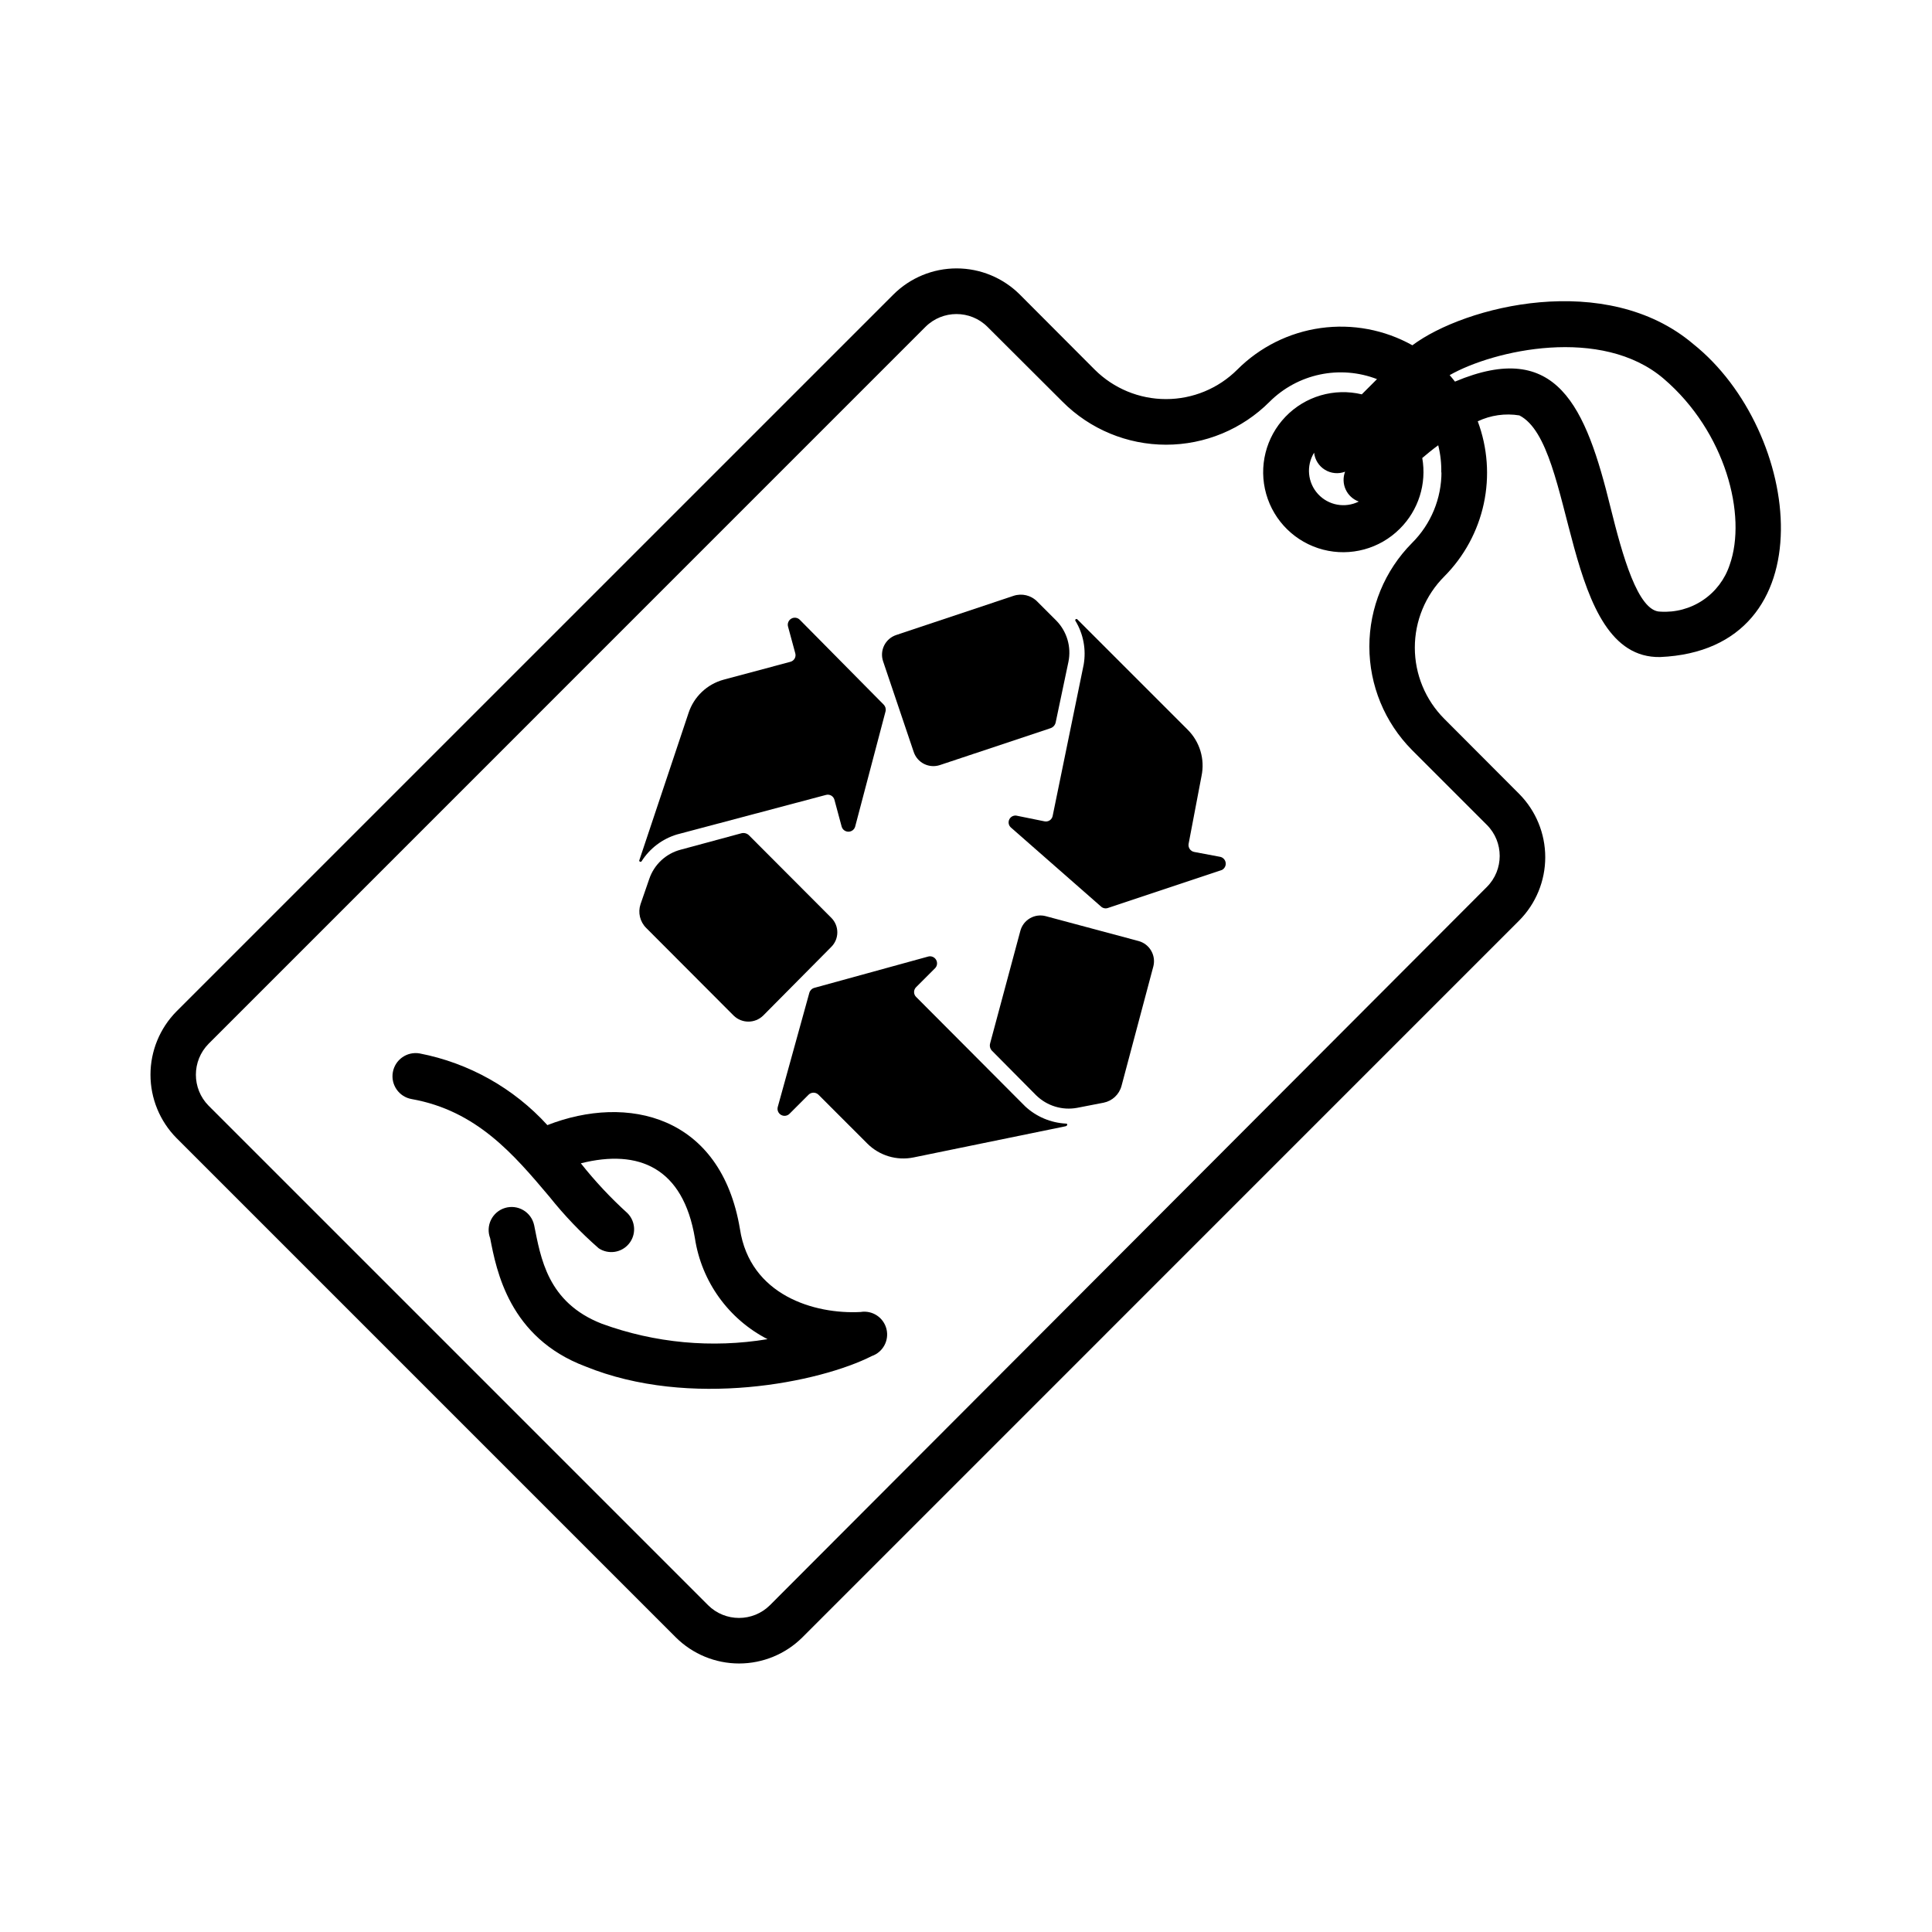 <?xml version="1.0" encoding="UTF-8"?>
<!-- Uploaded to: SVG Repo, www.svgrepo.com, Generator: SVG Repo Mixer Tools -->
<svg fill="#000000" width="800px" height="800px" version="1.1" viewBox="144 144 512 512" xmlns="http://www.w3.org/2000/svg">
 <g>
  <path d="m592.71 235.15c-23.023-19.496-60.457-10.078-74.414 0.352-7.379-4.129-15.906-5.734-24.285-4.57-8.375 1.164-16.141 5.035-22.117 11.02-5.012 5.004-11.809 7.812-18.891 7.812-7.086 0-13.879-2.809-18.895-7.812l-19.852-19.902 0.004 0.004c-4.449-4.434-10.473-6.926-16.754-6.926-6.277 0-12.305 2.492-16.75 6.926l-189.99 189.98c-4.41 4.469-6.887 10.496-6.887 16.777s2.477 12.309 6.887 16.777l132.35 132.35c4.453 4.418 10.477 6.902 16.75 6.902 6.277 0 12.301-2.484 16.754-6.902l189.98-189.99c4.426-4.461 6.906-10.492 6.906-16.777 0-6.285-2.481-12.312-6.906-16.777l-19.848-19.898c-5-5.008-7.809-11.793-7.809-18.867 0-7.078 2.809-13.863 7.809-18.867 5.258-5.285 8.887-11.969 10.461-19.258 1.57-7.285 1.016-14.871-1.594-21.855 3.434-1.625 7.281-2.172 11.031-1.562 15.113 7.707 11.184 64.488 37.281 64.035 44.738-1.914 37.738-59.902 8.77-82.977zm-100.46 28.816c0.207 1.875 1.266 3.547 2.871 4.531 1.605 0.984 3.578 1.172 5.34 0.508-0.582 1.527-0.527 3.231 0.156 4.715 0.68 1.488 1.934 2.641 3.473 3.195-3.644 1.824-8.062 1.008-10.812-2-2.75-3.008-3.172-7.481-1.027-10.949zm33.754 5.039c0.031 7.09-2.781 13.895-7.809 18.895-7.238 7.293-11.301 17.152-11.301 27.43 0 10.277 4.062 20.141 11.301 27.434l19.852 19.852c4.519 4.539 4.519 11.883 0 16.422l-189.99 190.34c-4.539 4.523-11.883 4.523-16.422 0l-132.35-132.35c-4.496-4.551-4.496-11.871 0-16.422l189.98-189.99c4.543-4.519 11.887-4.519 16.426 0l19.902 19.852c7.266 7.289 17.137 11.383 27.43 11.383 10.293 0 20.164-4.094 27.434-11.383 3.656-3.644 8.293-6.152 13.344-7.215s10.305-0.641 15.121 1.219l-4.031 4.031c-7.32-1.75-15.02 0.512-20.23 5.941-5.215 5.43-7.156 13.219-5.109 20.461 2.051 7.242 7.785 12.855 15.07 14.754 7.285 1.895 15.027-0.211 20.348-5.539 4.93-4.894 7.152-11.898 5.945-18.742 1.359-1.16 2.769-2.316 4.231-3.375 0.598 2.406 0.871 4.879 0.805 7.356zm76.379 24.688c-1.254 3.812-3.742 7.102-7.074 9.344-3.328 2.246-7.309 3.316-11.316 3.051-5.945 0-10.078-15.113-13.148-27.457-6.602-26.953-14.207-44.891-41.262-33.504-0.453-0.555-0.906-1.16-1.41-1.715 11.688-6.648 40.305-13.098 56.73 0.957 16.422 14.059 22.117 36.273 17.48 49.324z"/>
  <path d="m338.43 413.15c2.172 2.117 5.637 2.117 7.809 0l18.035-18.188c1.043-1.023 1.625-2.422 1.625-3.879 0-1.461-0.582-2.856-1.625-3.879l-21.816-21.867h0.004c-0.539-0.508-1.305-0.699-2.016-0.504l-16.023 4.332c-3.918 1.012-7.062 3.93-8.363 7.762l-2.316 6.699c-0.734 2.215-0.148 4.656 1.512 6.297z"/>
  <path d="m314 372.29c2.172-3.441 5.519-5.984 9.418-7.152l17.48-4.637 22.02-5.844c0.469-0.121 0.965-0.055 1.383 0.191 0.414 0.246 0.715 0.648 0.836 1.117l1.914 7.106c0.23 0.793 0.961 1.336 1.789 1.336 0.824 0 1.555-0.543 1.785-1.336l8.062-30.582c0.145-0.637-0.047-1.301-0.504-1.762l-22.219-22.469v-0.004c-0.598-0.605-1.527-0.734-2.266-0.305-0.734 0.426-1.09 1.301-0.855 2.121l1.914 7.055v-0.004c0.137 0.477 0.074 0.984-0.172 1.414-0.25 0.426-0.66 0.734-1.141 0.855l-17.684 4.734c-4.363 1.188-7.84 4.477-9.27 8.766l-13.098 39.195c0.016 0.137 0.109 0.25 0.238 0.293 0.129 0.043 0.27 0.008 0.367-0.09z"/>
  <path d="m445.79 393.4-24.633-6.602c-1.41-0.383-2.918-0.191-4.184 0.539-1.266 0.727-2.191 1.93-2.57 3.344l-8.012 29.824h0.004c-0.207 0.723 0.008 1.5 0.551 2.016l11.637 11.738h0.004c2.863 2.82 6.93 4.062 10.883 3.324l7.004-1.359h-0.004c2.297-0.457 4.129-2.176 4.738-4.434l8.465-31.789c0.676-2.883-1.031-5.793-3.883-6.602z"/>
  <path d="m426.55 441.77c-4.059-0.195-7.91-1.82-10.883-4.586l-12.797-12.848-16.07-16.121h-0.004c-0.355-0.344-0.559-0.816-0.559-1.309 0-0.496 0.203-0.969 0.559-1.312l5.039-5.039c0.559-0.602 0.652-1.5 0.234-2.207-0.418-0.707-1.25-1.059-2.047-0.863l-30.23 8.312c-0.633 0.18-1.125 0.676-1.309 1.309l-8.363 30.23c-0.23 0.816 0.121 1.691 0.859 2.117 0.734 0.43 1.668 0.305 2.266-0.305l5.039-5.039h-0.004c0.727-0.715 1.895-0.715 2.621 0l12.949 12.949c3.203 3.203 7.801 4.582 12.242 3.676l40.305-8.262c0.555-0.148 0.555-0.703 0.152-0.703z"/>
  <path d="m386.14 343.27c0.461 1.383 1.449 2.527 2.754 3.18 1.305 0.652 2.816 0.758 4.199 0.297l29.32-9.773c0.699-0.238 1.219-0.836 1.359-1.562l3.375-16.02c0.809-3.957-0.398-8.051-3.223-10.934l-5.039-5.039c-1.637-1.668-4.082-2.258-6.297-1.512l-31.086 10.379c-1.383 0.461-2.527 1.453-3.18 2.754-0.652 1.305-0.758 2.816-0.297 4.199z"/>
  <path d="m467.41 371.08-6.953-1.309c-0.996-0.203-1.648-1.168-1.461-2.164l3.426-17.988c0.922-4.441-0.461-9.047-3.68-12.242l-29.223-29.223h0.004c-0.113-0.137-0.316-0.16-0.457-0.047-0.137 0.109-0.16 0.312-0.047 0.453 2.094 3.473 2.863 7.59 2.164 11.586-2.016 9.773-6.195 30.23-8.211 40.055-0.086 0.484-0.363 0.914-0.773 1.191-0.406 0.273-0.91 0.371-1.395 0.27l-7.203-1.461c-0.836-0.238-1.719 0.148-2.113 0.922-0.391 0.773-0.184 1.715 0.5 2.25l23.781 20.859c0.484 0.457 1.18 0.609 1.812 0.402l30.23-10.078c0.695-0.352 1.102-1.102 1.012-1.879-0.09-0.773-0.656-1.414-1.414-1.598z"/>
  <path d="m372.09 491.69c-12.293 0.656-29.32-4.434-31.992-21.965-5.039-30.23-29.875-35.82-51.035-27.559-8.945-9.812-20.82-16.473-33.855-18.996-3.34-0.582-6.519 1.652-7.102 4.988-0.586 3.34 1.648 6.519 4.984 7.106 17.23 3.074 27.055 14.66 36.527 25.895 3.934 4.934 8.301 9.5 13.051 13.652 2.59 1.715 6.055 1.188 8.02-1.219 1.961-2.402 1.785-5.906-0.414-8.102-4.469-4.051-8.598-8.465-12.344-13.199 15.418-3.879 27.105 1.211 30.23 19.852 1.75 11.488 8.91 21.438 19.246 26.75-14.734 2.445-29.852 1.039-43.883-4.078-14.508-5.644-16.223-17.531-17.984-26.199h-0.004c-0.371-1.652-1.414-3.074-2.879-3.926-1.461-0.852-3.215-1.055-4.832-0.566-1.621 0.492-2.965 1.637-3.707 3.156-0.746 1.52-0.824 3.281-0.219 4.863 1.664 8.566 5.039 26.348 25.191 33.957 27.809 11.336 62.219 4.231 75.926-2.719l-0.004-0.004c2.973-1.016 4.672-4.137 3.91-7.184-0.762-3.047-3.731-5.004-6.832-4.504z"/>
 </g>
</svg>